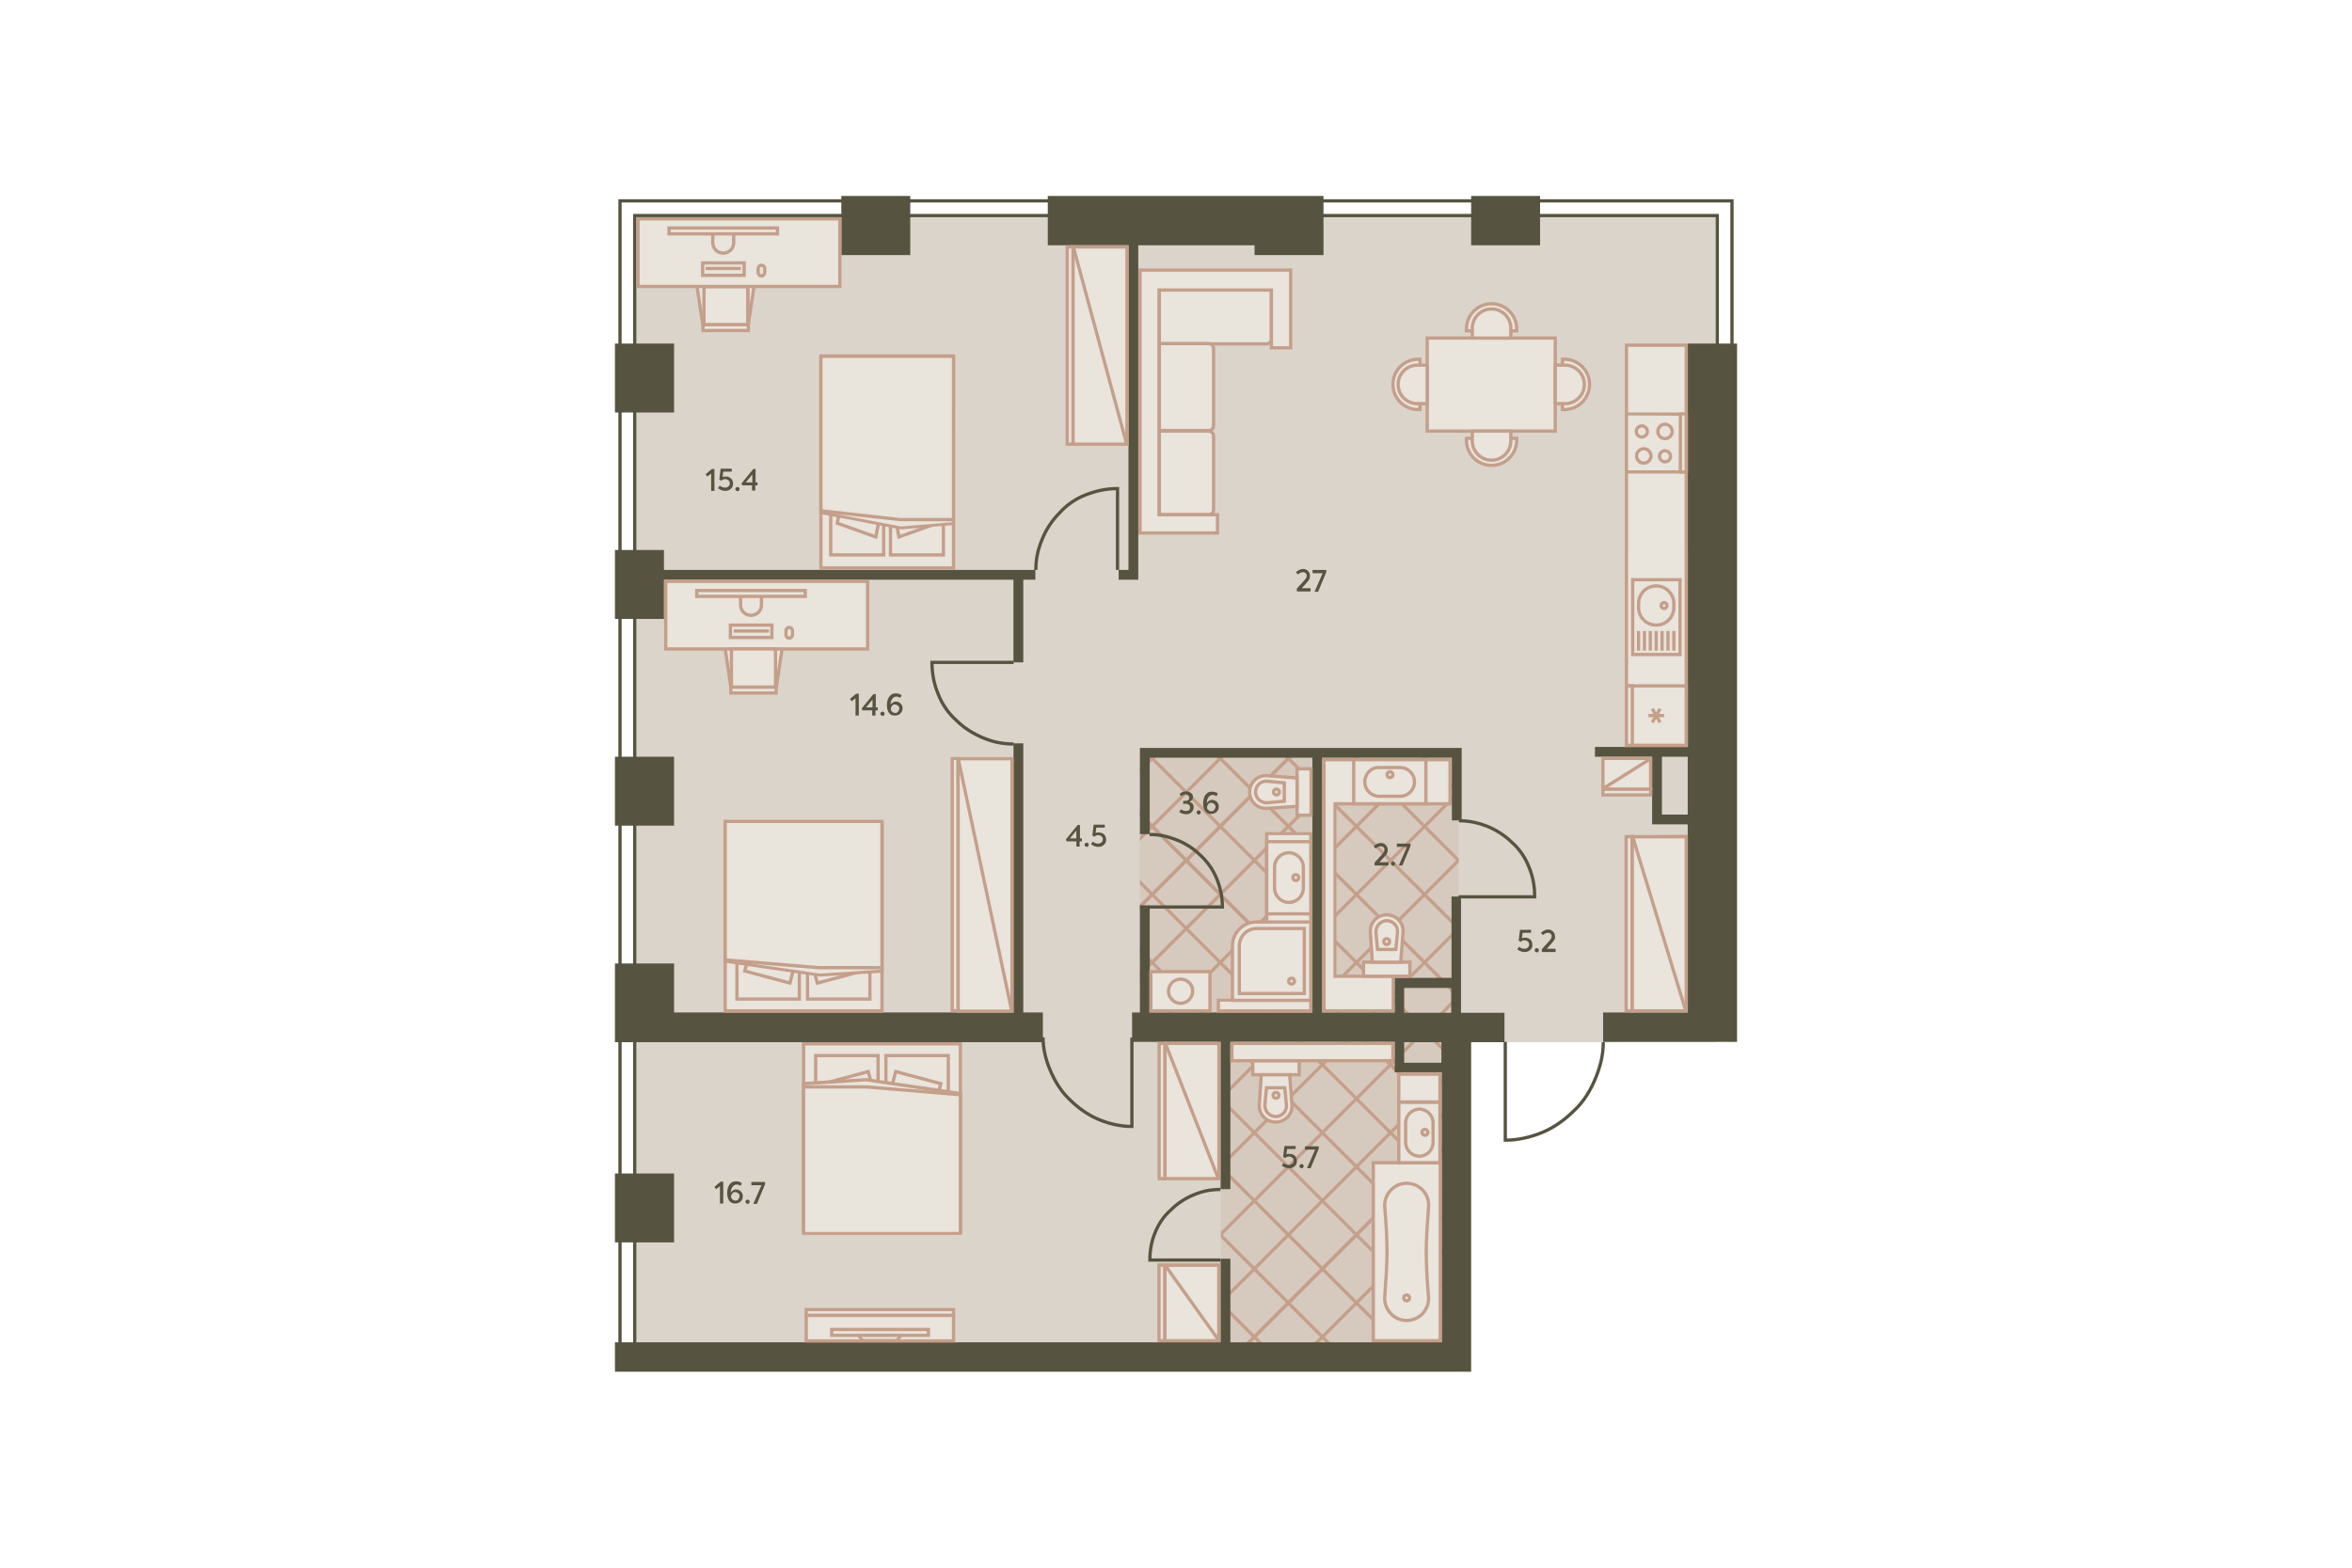 <?xml version="1.0" encoding="utf-8"?>
<!-- Generator: Adobe Illustrator 24.2.0, SVG Export Plug-In . SVG Version: 6.00 Build 0)  -->
<!DOCTYPE svg PUBLIC "-//W3C//DTD SVG 1.1//EN" "http://www.w3.org/Graphics/SVG/1.1/DTD/svg11.dtd">
<svg version="1.1" id="_x31__x5F_2" xmlns:x="http://ns.adobe.com/Extensibility/1.0/" xmlns:i="http://ns.adobe.com/AdobeIllustrator/10.0/" xmlns:graph="http://ns.adobe.com/Graphs/1.0/"
	 xmlns="http://www.w3.org/2000/svg" xmlns:xlink="http://www.w3.org/1999/xlink" x="0px" y="0px" viewBox="0 0 720 480"
	 style="enable-background:new 0 0 720 480;" xml:space="preserve">
<style type="text/css">
	.st0{fill:#DBD4CA;}
	.st1{clip-path:url(#SVGID_2_);}
	.st2{fill:none;stroke:#C49F8A;stroke-miterlimit:10;}
	.st3{opacity:0.3;clip-path:url(#SVGID_2_);}
	.st4{opacity:0.7;fill:#C49F8A;}
	.st5{fill:none;stroke:#565440;}
	.st6{fill:#565440;}
	.st7{fill:#E9E4DC;}
	.st8{fill:#C49F8A;}
	.st9{fill:#E9E4DC;stroke:#C49F8A;}
	.st10{fill:#E9E4DC;stroke:#C49F8A;stroke-miterlimit:4;}
	.st11{fill:none;stroke:#C49F8A;}
	.st12{fill:#E9E4DC;stroke:#C49F8A;stroke-linejoin:round;}
	.st13{opacity:0;}
	.st14{fill:#3F3F3F;fill-opacity:0;}
</style>
<polygon id="Floor" class="st0" points="447.4,416.2 194.3,416.2 194.3,66 525.2,66
	525.2,319.1 447.4,319.1 "/>
<g id="Wet_Floor_1_">
	<defs>
		<polygon id="SVGID_1_" points="446.5,411.982 373.75,411.982 373.75,316.301 348.95,315.757
			348.95,230.1 446.5,229.945 		"/>
	</defs>
	<clipPath id="SVGID_2_">
		<use xlink:href="#SVGID_1_"  style="overflow:visible;"/>
	</clipPath>
	<g class="st1">
		<g>
			<line class="st2" x1="123.438" y1="357.243" x2="456.921" y2="23.76"/>
			<line class="st2" x1="113.017" y1="346.821" x2="446.5" y2="13.338"/>
			<line class="st2" x1="133.86" y1="367.664" x2="467.343" y2="34.181"/>
			<line class="st2" x1="144.281" y1="378.085" x2="477.764" y2="44.602"/>
			<line class="st2" x1="154.702" y1="388.507" x2="488.186" y2="55.024"/>
			<line class="st2" x1="165.124" y1="398.928" x2="498.607" y2="65.445"/>
			<line class="st2" x1="175.545" y1="409.35" x2="509.028" y2="75.866"/>
			<line class="st2" x1="185.966" y1="419.771" x2="519.45" y2="86.288"/>
			<line class="st2" x1="196.388" y1="430.192" x2="529.871" y2="96.709"/>
			<line class="st2" x1="206.809" y1="440.614" x2="540.292" y2="107.13"/>
			<line class="st2" x1="196.388" y1="430.192" x2="529.871" y2="96.709"/>
			<line class="st2" x1="217.23" y1="451.035" x2="550.714" y2="117.552"/>
			<line class="st2" x1="227.652" y1="461.456" x2="561.135" y2="127.973"/>
			<line class="st2" x1="238.073" y1="471.878" x2="571.556" y2="138.394"/>
			<line class="st2" x1="248.494" y1="482.299" x2="581.978" y2="148.816"/>
			<line class="st2" x1="258.916" y1="492.72" x2="592.399" y2="159.237"/>
			<line class="st2" x1="269.337" y1="503.142" x2="602.82" y2="169.658"/>
			<line class="st2" x1="279.758" y1="513.563" x2="613.242" y2="180.08"/>
			<line class="st2" x1="290.18" y1="523.984" x2="623.663" y2="190.501"/>
			<line class="st2" x1="279.758" y1="513.563" x2="613.242" y2="180.08"/>
			<line class="st2" x1="300.601" y1="534.406" x2="634.084" y2="200.923"/>
			<line class="st2" x1="311.023" y1="544.827" x2="644.506" y2="211.344"/>
			<line class="st2" x1="321.444" y1="555.248" x2="654.927" y2="221.765"/>
			<line class="st2" x1="331.865" y1="565.67" x2="665.348" y2="232.187"/>
			<line class="st2" x1="342.287" y1="576.091" x2="675.77" y2="242.608"/>
			<line class="st2" x1="352.708" y1="586.512" x2="686.191" y2="253.029"/>
			<line class="st2" x1="363.129" y1="596.934" x2="696.612" y2="263.451"/>
			<line class="st2" x1="373.551" y1="607.355" x2="707.034" y2="273.872"/>
			<line class="st2" x1="363.129" y1="596.934" x2="696.612" y2="263.451"/>
			<line class="st2" x1="383.972" y1="617.776" x2="717.455" y2="284.293"/>
			<line class="st2" x1="394.393" y1="628.198" x2="727.877" y2="294.715"/>
			<line class="st2" x1="404.815" y1="638.619" x2="738.298" y2="305.136"/>
			<line class="st2" x1="415.236" y1="649.041" x2="748.719" y2="315.557"/>
			<line class="st2" x1="425.657" y1="659.462" x2="759.141" y2="325.979"/>
			<line class="st2" x1="436.079" y1="669.883" x2="769.562" y2="336.4"/>
			<line class="st2" x1="446.5" y1="680.305" x2="779.983" y2="346.821"/>
		</g>
		<g>
			<line class="st2" x1="456.921" y1="669.883" x2="123.438" y2="336.4"/>
			<line class="st2" x1="446.5" y1="680.304" x2="113.017" y2="346.821"/>
			<line class="st2" x1="467.343" y1="659.462" x2="133.86" y2="325.979"/>
			<line class="st2" x1="477.764" y1="649.04" x2="144.281" y2="315.557"/>
			<line class="st2" x1="488.185" y1="638.619" x2="154.702" y2="305.136"/>
			<line class="st2" x1="498.607" y1="628.198" x2="165.124" y2="294.715"/>
			<line class="st2" x1="509.028" y1="617.776" x2="175.545" y2="284.293"/>
			<line class="st2" x1="519.449" y1="607.355" x2="185.966" y2="273.872"/>
			<line class="st2" x1="529.871" y1="596.934" x2="196.388" y2="263.451"/>
			<line class="st2" x1="540.292" y1="586.512" x2="206.809" y2="253.029"/>
			<line class="st2" x1="529.871" y1="596.934" x2="196.388" y2="263.451"/>
			<line class="st2" x1="550.714" y1="576.091" x2="217.23" y2="242.608"/>
			<line class="st2" x1="561.135" y1="565.67" x2="227.652" y2="232.187"/>
			<line class="st2" x1="571.556" y1="555.248" x2="238.073" y2="221.765"/>
			<line class="st2" x1="581.978" y1="544.827" x2="248.494" y2="211.344"/>
			<line class="st2" x1="592.399" y1="534.406" x2="258.916" y2="200.923"/>
			<line class="st2" x1="602.82" y1="523.984" x2="269.337" y2="190.501"/>
			<line class="st2" x1="613.242" y1="513.563" x2="279.759" y2="180.08"/>
			<line class="st2" x1="623.663" y1="503.142" x2="290.18" y2="169.658"/>
			<line class="st2" x1="613.242" y1="513.563" x2="279.759" y2="180.08"/>
			<line class="st2" x1="634.084" y1="492.72" x2="300.601" y2="159.237"/>
			<line class="st2" x1="644.506" y1="482.299" x2="311.023" y2="148.816"/>
			<line class="st2" x1="654.927" y1="471.877" x2="321.444" y2="138.394"/>
			<line class="st2" x1="665.348" y1="461.456" x2="331.865" y2="127.973"/>
			<line class="st2" x1="675.77" y1="451.035" x2="342.287" y2="117.552"/>
			<line class="st2" x1="686.191" y1="440.613" x2="352.708" y2="107.13"/>
			<line class="st2" x1="696.612" y1="430.192" x2="363.129" y2="96.709"/>
			<line class="st2" x1="707.034" y1="419.771" x2="373.551" y2="86.288"/>
			<line class="st2" x1="696.612" y1="430.192" x2="363.129" y2="96.709"/>
			<line class="st2" x1="717.455" y1="409.349" x2="383.972" y2="75.866"/>
			<line class="st2" x1="727.876" y1="398.928" x2="394.393" y2="65.445"/>
			<line class="st2" x1="738.298" y1="388.507" x2="404.815" y2="55.024"/>
			<line class="st2" x1="748.719" y1="378.085" x2="415.236" y2="44.602"/>
			<line class="st2" x1="759.14" y1="367.664" x2="425.657" y2="34.181"/>
			<line class="st2" x1="769.562" y1="357.243" x2="436.079" y2="23.76"/>
			<line class="st2" x1="779.983" y1="346.821" x2="446.5" y2="13.338"/>
		</g>
	</g>
	<g class="st3">
		<rect x="285.421" y="175.321" class="st4" width="322.159" height="322.159"/>
	</g>
</g>
<polygon id="Windows" class="st5" points="525.7,61.5 189.8,61.5 189.8,416.2 194.3,416.2
	194.3,66 525.7,66 525.7,106.7 530.2,106.7 530.2,61.5 "/>
<g id="Walls">
	<polygon class="st6" points="319.25,310 313.25,310 313.25,227.6 310.25,227.6 310.25,310
		206.35,310 206.35,295 188.25,295 188.25,310 188.25,319.1 319.25,319.1 	"/>
	<rect x="188.25" y="231.7" class="st6" width="18.1" height="21.1"/>
	<rect x="188.25" y="359.3" class="st6" width="18.1" height="21.1"/>
	<polygon class="st6" points="203.25,177.5 310.25,177.5 310.25,202.8 313.25,202.8
		313.25,177.5 316.95,177.5 316.95,174.5 203.25,174.5 203.25,168.4 188.25,168.4
		188.25,189.5 203.25,189.5 	"/>
	<rect x="188.25" y="105.2" class="st6" width="18.1" height="21.1"/>
	<rect x="257.55" y="60" class="st6" width="21.1" height="18.1"/>
	<rect x="450.35" y="60" class="st6" width="21.1" height="15.1"/>
	<path class="st6" d="M516.65,105.2v123.5H488.25v3h17.5v20.7h1.5h1.5h7.9V310H490.75v9h41v-9V105.2
		H516.65z M508.75,249.4v-17.7h7.9v17.7H508.75z"/>
	<polygon class="st6" points="345.45,174.5 342.45,174.5 342.45,177.5 345.45,177.5 348.45,177.5
		348.45,75.1 384.05,75.1 384.05,78.1 405.15,78.1 405.15,75.1
		405.15,60 384.05,60 320.75,60 320.75,75.1 345.45,75.1 	"/>
	<path class="st6" d="M447.35,274.5h-3v24.9h-17.4v1.5v1.5v4.5V310h-22.2v-78h39.7v19.2h3V232
		v-2.8V229h-98.5v1.1V232v23.4h3V232h49.8v78h-49.8v-32.8h-3V310h-2.4v9h27.1
		v45.1h3V319h50.3v9.3h1.5l0,0h12.9V411h-64.7v-25.6h-3V411H188.25v9h253.1l0,0h9
		V319.1h10.2v-9h-13.3V274.5H447.35z M429.85,307v-4.5h14.4v7.6h-14.4V307z
		 M441.25,325.4h-11.4v-6.3h11.4V325.4z"/>
</g>
<path id="Doors" class="st5" d="M490.8,319.1c0,3.9-0.9,7.5-2.4,11.1
	s-3.6,7.2-6.6,9.9c-2.7,2.7-6,5.1-9.6,6.6
	s-7.5,2.4-11.4,2.4V319 M319.3,317.6c0,3.5,0.8,6.8,2.2,10.1
	c1.4,3.3,3.3,6.5,6,9c2.4,2.4,5.4,4.6,8.7,6
	C339.5,344.1,343,344.9,346.5,344.9v-27.2 M317.1,174.5
	c0-3.4,0.6-6.2,1.9-9.3c1.2-3.1,3.1-5.9,5.3-8.1
	c2.2-2.5,5-4.4,8.1-5.6c3.1-1.2,6.2-1.9,9.7-1.9v24.9
	 M310.3,227.8c-3.4,0-6.3-0.6-9.4-1.9
	c-3.1-1.3-5.9-3.1-8.1-5.3c-2.5-2.2-4.4-5-5.6-8.1
	c-1.3-3.1-1.9-6.3-1.9-9.7h25 M373.6,364.2
	c-3,0-5.4,0.5-8.1,1.6s-5.1,2.7-7,4.6c-2.2,1.9-3.8,4.3-4.9,7
	S352,382.8,352,385.8h21.6 M351.9,255.5c3.1,0,5.6,0.6,8.4,1.7
	S365.6,260,367.5,261.9c2.2,2,3.9,4.5,5,7.2
	c1.1,2.8,1.7,5.6,1.7,8.6h-22.3 M446.6,251.3
	c3.2,0,5.8,0.6,8.7,1.7c2.9,1.2,5.5,2.9,7.6,5
	c2.3,2,4.1,4.7,5.2,7.6c1.2,2.9,1.7,5.8,1.7,9H446.5"/>
<g id="Furniture_1_">
	<g>
		<polygon class="st7" points="372.975,309.5 372.975,306.3 387.775,306.3 387.775,255.3
			401.275,255.3 401.275,309.5 		"/>
		<path class="st8" d="M400.775,255.8V309h-1h-12.5h-13.8v-2.3h13.8h1v-1v-50h12.5
			 M401.775,254.8h-14.5v51h-14.8v4.3h14.8h12.5h2V254.8L401.775,254.8z"/>
	</g>
	<g>
		<polygon class="st7" points="405.2,309.5 405.2,232.6 443.9,232.6 443.9,246.1
			408.6,246.1 408.6,298.9 426.4,298.9 426.4,309.5 		"/>
		<path class="st8" d="M443.4,233.1v12.5h-34.2h-1v1v51.8v1h1h16.8V309h-16.8h-2h-1.4
			v-62.4v-13.5h3.5H443.4 M444.4,232.1h-35.2h-4.5v14.5V310h2.4h2h17.8v-11.6
			h-17.8v-51.8h35.2v-14.5H444.4z"/>
	</g>
	<g>
		<g>
			<rect x="251.3" y="109.6" class="st7" width="40.6" height="64.3"/>
			<path class="st8" d="M291.4,110.1v63.3h-39.6v-63.3h39.6 M292.4,109.1
				h-41.6v65.3h41.6V109.1L292.4,109.1z"/>
		</g>
		<rect x="254.3" y="153.7" class="st9" width="16.2" height="16.2"/>
		<rect x="272.6" y="153.7" class="st9" width="16.2" height="16.2"/>
		<polygon class="st10" points="256.3,160.2 268.1,164.4 271.2,148.8 259.5,144.6 		"/>
		<polygon class="st10" points="272.1,148.8 275.2,164.4 286.9,160.2 283.8,144.6
					"/>
		<g>
			<polygon class="st7" points="251.3,156.9 251.3,109 291.9,109 291.9,160.3
				275.8,161.7 			"/>
			<path class="st8" d="M291.4,109.5v50.3v0.1l-15.6,1.3l-24-4.6v-47h39.6
				 M292.4,108.5h-41.6V157v0.3l24.9,4.8l16.6-1.4v-1L292.4,108.5
				L292.4,108.5z"/>
		</g>
		<polyline class="st11" points="291.8,159.1 275.6,159.1 251.3,156.4 		"/>
	</g>
	<g>
		<g>
			<rect x="222" y="252.1" class="st7" width="48" height="57.5"/>
			<path class="st8" d="M222.5,252.6h47V309h-47V252.6 M221.5,251.6v58.5h49v-58.5H221.5L221.5,251.6z"/>
		</g>
		<rect x="225.6" y="291.4" class="st9" width="19.1" height="14.5"/>
		<rect x="247.2" y="291.4" class="st9" width="19.1" height="14.5"/>
		<polygon class="st10" points="228,297.3 241.8,301 245.5,287.1 231.7,283.3 		"/>
		<polygon class="st10" points="246.5,287.1 250.2,301 264.1,297.3 260.4,283.3 		"/>
		<g>
			<polygon class="st7" points="222,294.3 222,251.5 270,251.5 270,297.3 250.9,298.5 			"/>
			<path class="st8" d="M269.5,252v44.9l-18.6,1.2L222.5,293.9V252H269.5 M270.5,251h-49v43.4
				v0.3l29.4,4.3L270.5,297.8v-0.9V251L270.5,251z"/>
		</g>
		<polyline class="st11" points="269.8,296.3 250.7,296.3 222,293.9 		"/>
	</g>
	<g>
		<g>
			<rect x="246" y="319.6" class="st7" width="48" height="57.5"/>
			<path class="st8" d="M246.5,320.1h47v56.5h-47V320.1 M245.5,319.1v58.5h49v-58.5H245.5L245.5,319.1z"/>
		</g>
		<rect x="271.2" y="323.2" class="st9" width="19.1" height="14.5"/>
		<rect x="249.7" y="323.2" class="st9" width="19.1" height="14.5"/>
		<polygon class="st10" points="288,331.8 274.2,328.1 270.5,342 284.3,345.8 		"/>
		<polygon class="st10" points="269.5,342.1 265.8,328.1 252,331.8 255.7,345.8 		"/>
		<g>
			<polygon class="st7" points="246,377.6 246,331.8 265.1,330.6 294,334.8 294,377.6 			"/>
			<path class="st8" d="M265.1,331.1L293.5,335.3v41.9h-47v-44.9L265.1,331.1
				 M265.1,330.1L245.5,331.3v0.9v45.9h49v-43.4v-0.3L265.1,330.1
				L265.1,330.1z"/>
		</g>
		<polyline class="st11" points="246.2,332.8 265.3,332.8 294,335.2 		"/>
	</g>
	<g>
		<g>
			<rect x="291.5" y="232.3" class="st7" width="1.8" height="77.3"/>
			<path class="st8" d="M292.8,232.8V309H292v-76.3h0.8 M293.8,231.8H291V310h2.8
				V231.8L293.8,231.8z"/>
		</g>
		<g>
			<rect x="293.3" y="232.3" class="st7" width="16.5" height="77.3"/>
			<path class="st8" d="M293.8,232.8h15.5v76.3h-15.5V232.8 M292.8,231.8v78.3h17.5
				v-78.3H292.8L292.8,231.8z"/>
		</g>
		<path class="st9" d="M309.7,309.5l-16.4-77.4"/>
	</g>
	<g>
		<g>
			<rect x="326.7" y="75.6" class="st7" width="1.8" height="60.4"/>
			<path class="st8" d="M327.2,76.1H328V135.5h-0.8V76.1 M326.2,75.1V136.5H329V75.1
				H326.2L326.2,75.1z"/>
		</g>
		<g>
			<rect x="328.5" y="75.6" class="st7" width="16.5" height="60.4"/>
			<path class="st8" d="M344.5,76.1V135.5H329V76.1H344.5 M345.5,75.1H328V136.5h17.5V75.1
				L345.5,75.1z"/>
		</g>
		<path class="st9" d="M344.9,136L328.5,75.3"/>
	</g>
	<g>
		<g>
			<rect x="354.845" y="319.486" class="st7" width="1.8" height="41.4"/>
			<path class="st8" d="M356.145,319.986v40.4h-0.8v-40.4H356.145 M357.145,318.986h-2.8
				v42.4h2.8V318.986L357.145,318.986z"/>
		</g>
		<g>
			<rect x="356.645" y="319.486" class="st7" width="16.5" height="41.4"/>
			<path class="st8" d="M357.145,319.986h15.5v40.4h-15.5V319.986 M356.145,318.986v42.4h17.5
				v-42.4H356.145L356.145,318.986z"/>
		</g>
		<path class="st9" d="M373.045,361.086L356.645,319.186"/>
	</g>
	<g>
		<g>
			<rect x="497.8" y="256.2" class="st7" width="1.8" height="53.4"/>
			<path class="st8" d="M498.3,256.7h0.8V309h-0.8V256.7 M497.3,255.7V310h2.8
				v-54.4L497.3,255.7L497.3,255.7z"/>
		</g>
		<g>
			<rect x="499.7" y="256.2" class="st7" width="16.5" height="53.4"/>
			<path class="st8" d="M500.2,256.7h15.5V309h-15.5V256.7 M499.2,255.7V310h17.5v-54.4
				L499.2,255.7L499.2,255.7z"/>
		</g>
		<path class="st9" d="M516.1,309.7l-16.4-53.8"/>
	</g>
	<g>
		<g>
			<rect x="490.7" y="241.6" class="st7" width="14.6" height="1.8"/>
			<path class="st8" d="M504.8,242.1v0.8h-13.6v-0.8H504.8 M505.8,241.1
				h-15.6v2.8h15.6V241.1L505.8,241.1z"/>
		</g>
		<g>
			<rect x="490.7" y="232.2" class="st7" width="14.6" height="9.4"/>
			<path class="st8" d="M491.2,232.7h13.6v8.4h-13.6V232.7 M490.2,231.7
				v10.4h15.6v-10.4H490.2L490.2,231.7z"/>
		</g>
		<path class="st9" d="M505.3,232.3L490.5,241.6"/>
	</g>
	<g>
		<g>
			<rect x="354.8" y="387.3" class="st7" width="1.8" height="23.1"/>
			<path class="st8" d="M356.1,387.8V410h-0.8v-22.1h0.8 M357.1,386.8h-2.8V411
				h2.8V386.8L357.1,386.8z"/>
		</g>
		<g>
			<rect x="356.6" y="387.3" class="st7" width="16.5" height="23.1"/>
			<path class="st8" d="M372.6,387.8V410h-15.5v-22.1h15.5 M373.6,386.8h-17.5V411h17.5V386.8
				L373.6,386.8z"/>
		</g>
		<path class="st9" d="M373.1,410.4l-16.5-23.1"/>
	</g>
	<g>
		<g>
			<rect x="420.4" y="356" class="st7" width="20.5" height="54.5"/>
			<path class="st8" d="M420.9,356.5h19.5V410h-19.5V356.5 M419.9,355.5V411h21.5v-55.5H419.9L419.9,355.5z
				"/>
		</g>
		<g>
			<g>
				<path class="st12" d="M430.6,404.3c4,0,7-3.4,6.7-7.3
					c-0.4-4.3-0.7-9.7-0.7-13.7S437,373.9,437.3,369.6
					c0.4-3.9-2.7-7.3-6.7-7.3c-3.9,0-7,3.4-6.7,7.3
					c0.4,4.3,0.7,9.7,0.7,13.7S424.2,392.7,423.9,397
					C423.6,400.9,426.7,404.3,430.6,404.3z"/>
				<ellipse class="st12" cx="430.6" cy="397.4" rx="0.9" ry="0.9"/>
			</g>
		</g>
	</g>
	<g>
		<g>
			<rect x="352.4" y="297.5" class="st7" width="18.1" height="12"/>
			<path class="st8" d="M369.9,298v11h-17.1v-11H369.9 M370.9,297h-19.1v13h19.1V297
				L370.9,297z"/>
		</g>
		<g>
			<path class="st7" d="M361.4,307.3c-2.1,0-3.7-1.7-3.7-3.7
				s1.7-3.7,3.7-3.7c2.1,0,3.7,1.7,3.7,3.7
				S363.5,307.3,361.4,307.3z"/>
			<path class="st8" d="M361.4,300.3c1.8,0,3.2,1.5,3.2,3.2
				c0,1.8-1.5,3.2-3.2,3.2s-3.2-1.5-3.2-3.2
				C358.2,301.7,359.6,300.3,361.4,300.3 M361.4,299.3
				c-2.3,0-4.2,1.9-4.2,4.2c0,2.3,1.9,4.2,4.2,4.2
				s4.2-1.9,4.2-4.2C365.7,301.2,363.8,299.3,361.4,299.3
				L361.4,299.3z"/>
		</g>
	</g>
	<g>
		<g>
			<path class="st7" d="M377.375,306.3v-16.7c0-4,3.3-7.3,7.3-7.3h16.7v24
				H377.375z"/>
			<path class="st8" d="M400.775,282.8v23h-23v-16.2c0-3.7,3-6.8,6.8-6.8H400.775
				 M401.775,281.8h-17.2c-4.3,0-7.8,3.5-7.8,7.8v17.2h25V281.8
				L401.775,281.8z"/>
		</g>
		<g>
			<path class="st7" d="M379.375,304.2v-14.6c0-2.9,2.4-5.3,5.3-5.3h14.6
				v19.9H379.375z"/>
			<path class="st8" d="M398.775,284.8v18.9h-18.9v-14.1
				c0-2.6,2.1-4.8,4.8-4.8H398.775 M399.775,283.8h-15.1
				c-3.2,0-5.8,2.6-5.8,5.8v15.1h20.9V283.8L399.775,283.8z"/>
		</g>
		<ellipse class="st9" cx="395.375" cy="300.4" rx="0.9" ry="0.9"/>
	</g>
	<g>
		<path class="st9" d="M436.9,103.5h39.2V132h-39.2V103.5z"/>
		<path class="st9" d="M464.3,101.3v-0.6c0-4.3-3.5-7.7-7.7-7.7
			c-4.3,0-7.7,3.5-7.7,7.7v0.6H464.3z"/>
		<path class="st9" d="M462.5,103.5v-3c0-3.3-2.7-5.9-5.9-5.9
			c-3.3,0-5.9,2.7-5.9,5.9v3H462.5z"/>
		<path class="st9" d="M464.3,134.2v0.6c0,4.3-3.5,7.7-7.7,7.7
			c-4.3,0-7.7-3.5-7.7-7.7v-0.6H464.3z"/>
		<path class="st9" d="M462.5,132v3c0,3.3-2.7,5.9-5.9,5.9
			c-3.3,0-5.9-2.7-5.9-5.9v-3H462.5z"/>
		<path class="st9" d="M478.3,110h0.6c4.3,0,7.7,3.5,7.7,7.7
			c0,4.3-3.5,7.7-7.7,7.7h-0.6V110z"/>
		<path class="st9" d="M476.1,111.8h3C482.4,111.8,485,114.5,485,117.7
			c0,3.3-2.7,5.9-5.9,5.9h-3V111.8z"/>
		<path class="st9" d="M434.7,110h-0.6c-4.3,0-7.7,3.5-7.7,7.7
			c0,4.3,3.5,7.7,7.7,7.7h0.6V110z"/>
		<path class="st9" d="M436.9,111.8h-3C430.6,111.8,428,114.5,428,117.7
			c0,3.3,2.7,5.9,5.9,5.9h3V111.8z"/>
	</g>
	<g>
		<path class="st9" d="M229.1,99.2h-14L213.2,86.5h17.8L229.1,99.2z"/>
		<g>
			<rect x="195.3" y="67" class="st7" width="61.8" height="20.7"/>
			<path class="st8" d="M256.6,67.5v19.7h-60.8V67.5H256.6 M257.6,66.5h-62.8v21.7
				h62.8V66.5L257.6,66.5z"/>
		</g>
		<path class="st11" d="M226.8,82.2H216 M227.8,84.3h-12.7V80.5h12.7V84.3z"/>
		<path class="st9" d="M233.1,84.5L233.1,84.5c-0.5,0-1-0.4-1-1v-1.3c0-0.5,0.4-1,1-1l0,0
			c0.5,0,1,0.4,1,1V83.5C234,84,233.6,84.5,233.1,84.5z"/>
		<path class="st9" d="M224.6,74.3c0,1.8-1.4,3.2-3.2,3.2
			s-3.2-1.4-3.2-3.2v-3.2h6.4V74.3z"/>
		<g>
			<rect x="215.5" y="87.8" class="st7" width="13.5" height="11.7"/>
			<path class="st8" d="M228.4,88.3V99H216V88.3H228.4 M229.4,87.3H215V100h14.5V87.3
				H229.4z"/>
		</g>
		<g>
			<rect x="215.2" y="99.4" class="st7" width="13.9" height="1.8"/>
			<path class="st8" d="M228.6,99.9v0.8h-12.9v-0.8H228.6 M229.6,98.9h-14.9
				v2.8h14.9V98.9L229.6,98.9z"/>
		</g>
		<g>
			<rect x="204.8" y="69.8" class="st7" width="33.2" height="1.8"/>
			<path class="st8" d="M237.5,70.3v0.8h-32.2v-0.8H237.5 M238.5,69.3h-34.2v2.8H238.5
				V69.3L238.5,69.3z"/>
		</g>
	</g>
	<g>
		<path class="st9" d="M237.7,210.1h-14l-1.9-12.7h17.8L237.7,210.1z"/>
		<g>
			<rect x="203.8" y="178" class="st7" width="61.8" height="20.7"/>
			<path class="st8" d="M265.1,178.5v19.7h-60.8V178.5H265.1 M266.1,177.5h-62.8v21.7
				h62.8V177.5L266.1,177.5z"/>
		</g>
		<path class="st11" d="M235.4,193.2h-10.8 M236.3,195.2h-12.7v-3.8h12.7
			V195.2z"/>
		<path class="st9" d="M241.6,195.4L241.6,195.4c-0.5,0-1-0.4-1-1v-1.3c0-0.5,0.4-1,1-1
			l0,0c0.5,0,1,0.4,1,1v1.3C242.5,195,242.1,195.4,241.6,195.4z"/>
		<path class="st9" d="M233.1,185.2c0,1.8-1.4,3.2-3.2,3.2
			S226.7,187,226.7,185.2V182h6.4V185.2z"/>
		<g>
			<rect x="224" y="198.7" class="st7" width="13.5" height="11.7"/>
			<path class="st8" d="M236.9,199.2v10.7h-12.5v-10.7H236.9 M237.9,198.2h-14.5
				v12.7h14.5V198.2L237.9,198.2z"/>
		</g>
		<g>
			<rect x="223.7" y="210.4" class="st7" width="13.9" height="1.8"/>
			<path class="st8" d="M237.1,210.9v0.8h-12.9v-0.8H237.1 M238.1,209.9
				h-14.9v2.8h14.9V209.9L238.1,209.9z"/>
		</g>
		<g>
			<rect x="213.4" y="180.8" class="st7" width="33.2" height="1.8"/>
			<path class="st8" d="M246,181.3v0.8h-32.2v-0.8H246 M247,180.3h-34.2v2.8H247
				V180.3L247,180.3z"/>
		</g>
	</g>
	<g id="Sink_2">
		<g id="Rectangle_16_x5F_11">
			<rect x="414.4" y="232.6" class="st7" width="22" height="13.5"/>
			<path class="st8" d="M436,233.1v12.5h-21.1v-12.5H436 M437,232.1h-23.1v14.5H437V232.1
				L437,232.1z"/>
		</g>
		<path id="Rectangle_19_x5F_5" class="st9" d="M417.8,239.4L417.8,239.4
			c0,2.5,2,4.4,4.4,4.4h6.4c2.5,0,4.4-2,4.4-4.4l0,0
			c0-2.5-2-4.4-4.4-4.4h-6.4C419.8,234.9,417.8,236.9,417.8,239.4z"/>
		<circle id="Ellipse_7_x5F_2" class="st9" cx="425.5" cy="237.2" r="0.9"/>
	</g>
	<g id="Sink_2_1_">
		<g id="Rectangle_16_x5F_11_1_">
			<rect x="387.775" y="257.7" class="st7" width="13.5" height="22.1"/>
			<path class="st8" d="M400.775,258.2v21.1h-12.5v-21.1H400.775 M401.775,257.2h-14.5
				v23.1h14.5V257.2L401.775,257.2z"/>
		</g>
		<path id="Rectangle_19_x5F_5_1_" class="st9" d="M394.575,261.1L394.575,261.1
			c-2.5,0-4.4,2-4.4,4.4v6.4c0,2.5,2,4.4,4.4,4.4l0,0
			c2.5,0,4.4-2,4.4-4.4V265.5C398.975,263.1,396.975,261.1,394.575,261.1z"/>
		<circle id="Ellipse_7_x5F_2_1_" class="st9" cx="396.675" cy="268.7" r="0.9"/>
	</g>
	<g id="Sink_2_4_">
		<g id="Rectangle_16_x5F_11_4_">
			<rect x="428.2" y="337.5" class="st7" width="12.6" height="18.5"/>
			<path class="st8" d="M440.3,338v17.5h-11.6V338H440.3 M441.3,337h-13.6v19.5h13.6V337
				L441.3,337z"/>
		</g>
		<path id="Rectangle_19_x5F_5_4_" class="st9" d="M434.5,339.6L434.5,339.6
			c-2.3,0-4.2,1.9-4.2,4.2v6c0,2.3,1.9,4.2,4.2,4.2l0,0
			c2.3,0,4.2-1.9,4.2-4.2v-6C438.7,341.5,436.8,339.6,434.5,339.6z"/>
		<circle id="Ellipse_7_x5F_2_4_" class="st9" cx="436.2" cy="346.7" r="0.9"/>
	</g>
	<g id="Toilet_1_">
		<g id="Rectangle_21_1_">
			<rect x="417.4" y="294.6" class="st7" width="14.2" height="4.3"/>
			<path class="st8" d="M431.1,295.1v3.3h-13.2v-3.3H431.1 M432.1,294.1
				h-15.2v5.3h15.2V294.1L432.1,294.1z"/>
		</g>
		<path id="Rectangle_19_x5F_2_1_" class="st9" d="M429.5,285.4c0.2-2.9-2.1-5.3-5-5.3l0,0
			c-2.9,0-5.2,2.4-5,5.3l0.6,9.2h8.7L429.5,285.4z"/>
		<path id="Rectangle_18_x5F_13_1_" class="st9" d="M427.8,285.5C428,283.6,426.5,281.9,424.5,281.9l0,0
			c-1.9,0-3.4,1.7-3.3,3.6l0.5,5.2h5.6L427.8,285.5z"/>
		<ellipse id="Ellipse_6_x5F_2_1_" class="st9" cx="424.5" cy="288.3" rx="0.9" ry="0.9"/>
	</g>
	<g id="Toilet_5_">
		<g id="Rectangle_21_5_">
			<rect x="383.4" y="324.771" class="st7" width="14.2" height="4.3"/>
			<path class="st8" d="M397.2,325.271v3.3H384v-3.3H397.2 M398.2,324.271H383v5.3
				h15.2V324.271L398.2,324.271z"/>
		</g>
		<path id="Rectangle_19_x5F_2_5_" class="st9" d="M395.5,338.271c0.2,2.9-2.1,5.3-5,5.3l0,0
			c-2.9,0-5.2-2.4-5-5.3l0.6-9.2h8.7L395.5,338.271z"/>
		<path id="Rectangle_18_x5F_13_5_" class="st9" d="M393.8,338.271C394,340.171,392.5,341.871,390.5,341.871
			l0,0c-1.9,0-3.4-1.7-3.3-3.6l0.5-5.2h5.6L393.8,338.271z"/>
		<ellipse id="Ellipse_6_x5F_2_5_" class="st9" cx="390.6" cy="335.371" rx="0.9" ry="0.9"/>
	</g>
	<g id="Toilet_4_">
		<g id="Rectangle_21_3_">
			<rect x="397.05" y="235.4" class="st7" width="4.3" height="14.2"/>
			<path class="st8" d="M400.85,235.9v13.2h-3.3v-13.2H400.85 M401.85,234.9
				h-5.3v15.2h5.3V234.9L401.85,234.9z"/>
		</g>
		<path id="Rectangle_19_x5F_2_4_" class="st9" d="M387.85,237.5c-2.9-0.2-5.3,2.1-5.3,5l0,0
			c0,2.9,2.4,5.2,5.3,5l9.2-0.6v-8.7L387.85,237.5z"/>
		<path id="Rectangle_18_x5F_13_4_" class="st9" d="M387.95,239.2C386.05,239,384.35,240.5,384.35,242.5
			l0,0c0,1.9,1.7,3.4,3.6,3.3l5.2-0.5v-5.6L387.95,239.2z"/>
		<ellipse id="Ellipse_6_x5F_2_4_" class="st9" cx="390.75" cy="242.5" rx="0.9" ry="0.9"/>
	</g>
	<g id="TV_1_">
		<g id="Rectangle_16_1_">
			<rect x="246.9" y="400.965" class="st7" width="45.1" height="1.8"/>
			<path class="st8" d="M291.4,401.465v0.8h-44.1v-0.8H291.4 M292.4,400.465
				h-46.1v2.8h46.1V400.465L292.4,400.465z"/>
		</g>
		<g id="Rectangle_15_1_">
			<rect x="246.9" y="402.765" class="st7" width="45.1" height="7.8"/>
			<path class="st8" d="M291.4,403.265v6.8h-44.1v-6.8H291.4 M292.4,402.265
				h-46.1v8.8h46.1V402.265L292.4,402.265z"/>
		</g>
		<g id="Rectangle_17_1_">
			<rect x="254.6" y="407.065" class="st7" width="29.6" height="1.8"/>
			<path class="st8" d="M283.7,407.565v0.8h-28.6v-0.8H283.7 M284.7,406.565h-30.6
				v2.8h30.6V406.565L284.7,406.565z"/>
		</g>
		<path id="Rectangle_18_x5F_2_1_" class="st9" d="M262.9,408.865h12.9l-1.2,1.6h-10.6
			L262.9,408.865z"/>
	</g>
	<g id="Kitchen">
		<g id="Rectangle_24">
			<rect x="497.9" y="169.4" class="st7" width="18.3" height="58.8"/>
			<path class="st8" d="M515.7,169.9v57.8h-17.3v-57.8H515.7 M516.7,168.9
				h-19.3v59.8h19.3V168.9L516.7,168.9z"/>
		</g>
		<g id="Rectangle_27">
			<rect x="497.9" y="105.7" class="st7" width="18.3" height="122.5"/>
			<path class="st8" d="M515.7,106.2v121.5h-17.3v-121.5H515.7 M516.7,105.2h-19.3v123.5
				h19.3V105.2L516.7,105.2z"/>
		</g>
		<g id="Sink_3">
			<rect id="Rectangle_28_x5F_2" x="499.8" y="177.5" class="st9" width="14.5" height="22.9"/>
			<path id="Rectangle_29_x5F_2" class="st9" d="M507,191.4L507,191.4c-3,0-5.4-2.4-5.4-5.4
				v-1.2c0-3,2.4-5.4,5.4-5.4l0,0c3,0,5.4,2.4,5.4,5.4V186
				C512.4,189,510,191.4,507,191.4z"/>
			<ellipse id="Ellipse_7_x5F_3" class="st9" cx="509.4" cy="185.4" rx="0.9" ry="0.9"/>
			<path id="Vector_2" class="st11" d="M512.4,199.2v-6 M510.6,199.2v-6 M508.8,199.2v-6
				 M507,199.2v-6 M505.2,199.2v-6 M503.4,199.2v-6 M501.6,199.2v-6"/>
		</g>
		<g id="Stove">
			<g id="Rectangle_25">
				<rect x="497.9" y="126.8" class="st7" width="18.3" height="17.8"/>
				<path class="st8" d="M515.7,127.3V144h-17.3v-16.8L515.7,127.3 M516.7,126.3
					h-19.3V145h19.3V126.3L516.7,126.3z"/>
			</g>
			<g id="Rectangle_28_x5F_3">
				<rect x="514.3" y="126.8" class="st7" width="1.8" height="17.8"/>
				<path class="st8" d="M515.7,127.3V144h-0.8v-16.8h0.8 M516.7,126.3h-2.8V145
					h2.8V126.3L516.7,126.3z"/>
			</g>
			<g id="Ellipse_7_x5F_4">
				<path class="st7" d="M509.7,141.3c-0.9,0-1.7-0.7-1.7-1.7
					c0-0.9,0.7-1.7,1.7-1.7c0.9,0,1.7,0.7,1.7,1.7
					C511.3,140.5,510.6,141.3,509.7,141.3z"/>
				<path class="st8" d="M509.7,138.5c0.6,0,1.2,0.5,1.2,1.2s-0.5,1.2-1.2,1.2
					s-1.2-0.5-1.2-1.2S509,138.5,509.7,138.5 M509.7,137.5
					C508.5,137.5,507.5,138.5,507.5,139.7s1,2.2,2.2,2.2s2.2-1,2.2-2.2
					C511.8,138.4,510.9,137.5,509.7,137.5L509.7,137.5z"/>
			</g>
			<g id="Ellipse_9">
				<path class="st7" d="M503.2,141.8c-1.2,0-2.2-1-2.2-2.2s1-2.2,2.2-2.2
					s2.2,1,2.2,2.2S504.4,141.8,503.2,141.8z"/>
				<path class="st8" d="M503.2,137.9c0.9,0,1.7,0.8,1.7,1.7
					s-0.8,1.7-1.7,1.7S501.5,140.5,501.5,139.6
					S502.2,137.9,503.2,137.9 M503.2,136.9c-1.5,0-2.7,1.2-2.7,2.7
					s1.2,2.7,2.7,2.7s2.7-1.2,2.7-2.7
					S504.7,136.9,503.2,136.9L503.2,136.9z"/>
			</g>
			<g id="Ellipse_10">
				<path class="st7" d="M509.7,134.3c-1.2,0-2.2-1-2.2-2.2s1-2.2,2.2-2.2
					s2.2,1,2.2,2.2S510.9,134.3,509.7,134.3z"/>
				<path class="st8" d="M509.7,130.4L509.7,130.4c0.9,0,1.7,0.8,1.7,1.7
					s-0.8,1.7-1.7,1.7S508,133,508,132.1S508.7,130.4,509.7,130.4
					 M509.7,129.4c-1.5,0-2.7,1.2-2.7,2.7s1.2,2.7,2.7,2.7
					s2.7-1.2,2.7-2.7C512.4,130.6,511.1,129.4,509.7,129.4
					L509.7,129.4z"/>
			</g>
			<g id="Ellipse_8">
				<path class="st7" d="M502.6,133.7c-0.9,0-1.7-0.7-1.7-1.7
					c0-0.9,0.7-1.7,1.7-1.7C503.5,130.3,504.3,131,504.3,132
					C504.3,133,503.6,133.7,502.6,133.7z"/>
				<path class="st8" d="M502.6,130.9c0.6,0,1.2,0.5,1.2,1.2
					s-0.5,1.2-1.2,1.2s-1.2-0.5-1.2-1.2S502,130.9,502.6,130.9
					 M502.6,129.9c-1.2,0-2.2,1-2.2,2.2s1,2.2,2.2,2.2
					s2.2-1,2.2-2.2S503.8,129.9,502.6,129.9L502.6,129.9z"/>
			</g>
		</g>
	</g>
	<g>
		<path class="st9" d="M387.7,105.3c0.8,0,1.5-0.7,1.5-1.5v-15h-34.3v16.5H387.7z"/>
		<path class="st9" d="M370,131.9c0.8,0,1.5-0.7,1.5-1.6v-23.5
			c0-0.9-0.7-1.6-1.5-1.6h-15.1v26.6H370V131.9z"/>
		<path class="st9" d="M370,157.6c0.8,0,1.5-0.7,1.5-1.5V133.5c0-0.8-0.7-1.5-1.5-1.5h-15.1
			v25.6H370z"/>
		<path class="st9" d="M372.7,157.6v5.6H349V82.7h46.1V106.5h-5.9V88.8h-34.4
			v68.8H372.7z"/>
	</g>
	<g>
		<rect x="377.1" y="319.471" class="st7" width="49.3" height="5.3"/>
		<path class="st8" d="M425.9,319.971v4.3h-48.3v-4.3H425.9 M426.9,318.971
			h-50.3v6.3h50.3V318.971L426.9,318.971z"/>
	</g>
	<g>
		<rect x="428.2" y="328.9" class="st7" width="12.6" height="8.5"/>
		<path class="st8" d="M440.3,329.4v7.5h-11.6v-7.5H440.3 M441.3,328.4h-13.6v9.5
			h13.6V328.4L441.3,328.4z"/>
	</g>
	<g id="Rectangle_27_1_">
		<rect x="497.9" y="210" class="st7" width="18.2" height="18.2"/>
		<path class="st8" d="M515.7,210.5v17.2H498.5V210.5H515.7 M516.7,209.5H497.5v19.2h19.2
			V209.5L516.7,209.5z"/>
	</g>
	<g id="Rectangle_27_3_">
		<rect x="497.9" y="210" class="st7" width="1.8" height="18.2"/>
		<path class="st8" d="M499.2,210.5v17.2h-0.8V210.5H499.2 M500.2,209.5h-2.8v19.2
			h2.8V209.5L500.2,209.5z"/>
	</g>
	<path id="Vector_3" class="st11" d="M504.6,219.1h4.8 M505.8,217l2.4,4.2
		 M505.8,221.2L508.2,217"/>
</g>
<g id="Numbers">
	<g>
		<path class="st6" d="M330.5,256.7h0.7v0.9H330.5v1.6h-1v-1.6h-3L326.3,257
			l3.6-4.4h0.7v4.1H330.5z M329.5,254.3l-2,2.4h2V254.3z"/>
		<path class="st6" d="M332.7,259.3c-0.2,0-0.3-0.1-0.5-0.2
			c-0.1-0.1-0.2-0.3-0.2-0.5s0.1-0.3,0.2-0.4
			s0.3-0.2,0.5-0.2s0.3,0.1,0.4,0.2s0.2,0.3,0.2,0.4
			c0,0.2-0.1,0.3-0.2,0.5S332.9,259.3,332.7,259.3z"/>
		<path class="st6" d="M336.4,254.9C337,254.9,337.6,255.1,338,255.5
			c0.4,0.4,0.6,0.9,0.6,1.6s-0.2,1.2-0.7,1.6
			c-0.4,0.4-1,0.6-1.7,0.6c-0.8,0-1.5-0.3-2.2-0.8l0.5-0.8
			c0.6,0.4,1.1,0.6,1.7,0.6c0.4,0,0.7-0.1,1-0.4
			c0.3-0.2,0.4-0.5,0.4-0.9s-0.1-0.7-0.4-0.9
			c-0.2-0.2-0.6-0.4-1-0.4c-0.5,0-0.9,0.2-1.2,0.5l-0.6-0.4
			l0.4-3.3h3.4v0.9h-2.6l-0.2,1.6
			C335.7,254.9,336,254.9,336.4,254.9z"/>
	</g>
	<g>
		<path class="st6" d="M363.1,249.3c-0.7,0-1.4-0.2-2.1-0.7l0.5-0.8
			c0.6,0.4,1.1,0.5,1.6,0.5C363.5,248.3,363.8,248.2,364,248
			c0.2-0.2,0.3-0.4,0.3-0.8c0-0.3-0.1-0.6-0.4-0.8
			c-0.2-0.2-0.5-0.3-0.9-0.3h-0.8v-0.9H363
			c0.3,0,0.6-0.1,0.8-0.3C364,244.7,364.1,244.5,364.1,244.2
			s-0.1-0.5-0.3-0.7s-0.5-0.3-0.8-0.3c-0.4,0-0.9,0.2-1.4,0.6
			l-0.5-0.7c0.2-0.2,0.5-0.4,0.9-0.6
			c0.4-0.1,0.7-0.2,1.1-0.2c0.6,0,1.1,0.2,1.5,0.5
			s0.6,0.8,0.6,1.2s-0.1,0.7-0.3,0.9
			c-0.2,0.3-0.5,0.5-0.8,0.6l0,0c0.4,0.1,0.7,0.3,1,0.6
			c0.2,0.3,0.3,0.6,0.3,1.1c0,0.6-0.2,1-0.6,1.4
			C364.4,249.2,363.8,249.3,363.1,249.3z"/>
		<path class="st6" d="M367,249.4c-0.2,0-0.3-0.1-0.5-0.2
			c-0.1-0.1-0.2-0.3-0.2-0.5s0.1-0.3,0.2-0.4
			c0.1-0.1,0.3-0.2,0.5-0.2s0.3,0.1,0.4,0.2
			c0.1,0.1,0.2,0.3,0.2,0.4c0,0.2-0.1,0.3-0.2,0.5
			C367.3,249.3,367.1,249.4,367,249.4z"/>
		<path class="st6" d="M371,244.9c0.6,0,1.1,0.2,1.5,0.6
			c0.4,0.4,0.6,0.9,0.6,1.5s-0.2,1.2-0.7,1.6
			c-0.4,0.4-1,0.6-1.7,0.6c-0.8,0-1.4-0.3-1.8-0.9
			c-0.4-0.6-0.6-1.4-0.6-2.3c0-0.6,0.1-1.2,0.3-1.8
			s0.5-1,0.9-1.3c0.4-0.4,1-0.5,1.6-0.5c0.7,0,1.3,0.2,1.7,0.6
			l-0.4,0.8c-0.4-0.3-0.8-0.4-1.2-0.4
			c-0.4,0-0.7,0.1-1,0.4c-0.5,0.5-0.8,1.2-0.8,2.1
			c0.2-0.3,0.4-0.5,0.7-0.7S370.6,244.9,371,244.9z M370.8,248.4
			c0.4,0,0.7-0.1,0.9-0.4c0.2-0.3,0.4-0.6,0.4-0.9
			c0-0.4-0.1-0.7-0.4-0.9c-0.2-0.2-0.5-0.4-0.9-0.4
			s-0.7,0.1-0.9,0.4C369.7,246.4,369.5,246.8,369.5,247.1
			c0,0.4,0.1,0.7,0.4,0.9C370.1,248.3,370.4,248.4,370.8,248.4z
			"/>
	</g>
	<g>
		<path class="st6" d="M400.1,178.3L398.5,180.1h2.7v1H397v-0.9l2.1-2.3l0.5-0.6
			c0.1-0.1,0.2-0.3,0.3-0.5C400,176.6,400,176.4,400,176.2
			c0-0.3-0.1-0.5-0.3-0.7c-0.2-0.2-0.5-0.3-0.8-0.3
			c-0.5,0-1,0.2-1.6,0.7l-0.6-0.7c0.7-0.6,1.4-1,2.2-1
			c0.6,0,1.1,0.2,1.5,0.6c0.4,0.4,0.6,0.9,0.6,1.4
			C401.1,176.9,400.8,177.6,400.1,178.3z"/>
		<path class="st6" d="M401.8,175.4V174.5H406v0.7l-2.5,6h-1.1l2.5-5.7h-3.1V175.4z"/>
	</g>
	<g>
		<path class="st6" d="M260.2,214l1.9-1.6h0.8v6.7h-1v-5.3l-1.2,0.9
			L260.2,214z"/>
		<path class="st6" d="M268,216.6h0.7V217.5H268v1.6h-1V217.5h-3l-0.2-0.6L267.4,212.5
			h0.7v4.1H268z M267.1,214.2l-2,2.4h2V214.2z"/>
		<path class="st6" d="M270.2,219.2c-0.2,0-0.3-0.1-0.5-0.2
			C269.6,218.9,269.5,218.7,269.5,218.5s0.1-0.3,0.2-0.4
			c0.1-0.1,0.3-0.2,0.5-0.2s0.3,0.1,0.4,0.2
			c0.1,0.1,0.2,0.3,0.2,0.4c0,0.2-0.1,0.3-0.2,0.5
			S270.4,219.2,270.2,219.2z"/>
		<path class="st6" d="M274.2,214.8c0.6,0,1.1,0.2,1.5,0.6
			c0.4,0.4,0.6,0.9,0.6,1.5s-0.2,1.2-0.7,1.6
			c-0.4,0.4-1,0.6-1.7,0.6c-0.8,0-1.4-0.3-1.8-0.9
			C271.7,217.6,271.5,216.8,271.5,215.9c0-0.6,0.1-1.2,0.3-1.8
			c0.2-0.5,0.5-1,0.9-1.3c0.4-0.4,1-0.5,1.6-0.5
			c0.7,0,1.3,0.2,1.7,0.6l-0.4,0.8
			c-0.4-0.3-0.8-0.4-1.2-0.4c-0.4,0-0.7,0.1-1,0.4
			c-0.5,0.5-0.8,1.2-0.8,2.1c0.1-0.3,0.4-0.5,0.7-0.7
			S273.8,214.8,274.2,214.8z M274,218.3c0.4,0,0.7-0.1,0.9-0.4
			c0.2-0.3,0.4-0.6,0.4-0.9c0-0.4-0.1-0.7-0.4-0.9
			c-0.2-0.2-0.5-0.4-0.9-0.4s-0.7,0.1-0.9,0.4
			c-0.2,0.2-0.4,0.6-0.4,0.9c0,0.4,0.1,0.7,0.4,0.9
			C273.3,218.1,273.6,218.3,274,218.3z"/>
	</g>
	<g>
		<path class="st6" d="M216,145.2l1.9-1.6h0.8v6.7h-1V145L216.5,145.9L216,145.2z"/>
		<path class="st6" d="M222.2,145.9c0.6,0,1.2,0.2,1.6,0.6
			c0.4,0.4,0.6,0.9,0.6,1.6c0,0.7-0.2,1.2-0.7,1.6
			c-0.4,0.4-1,0.6-1.7,0.6c-0.8,0-1.5-0.3-2.2-0.8l0.5-0.8
			c0.6,0.4,1.1,0.6,1.7,0.6c0.4,0,0.7-0.1,1-0.4
			c0.3-0.2,0.4-0.5,0.4-0.9s-0.1-0.7-0.4-0.9
			c-0.2-0.2-0.6-0.4-1-0.4c-0.5,0-0.9,0.2-1.2,0.5l-0.6-0.4
			l0.4-3.3H224v0.9h-2.6l-0.2,1.6C221.5,146,221.8,145.9,222.2,145.9z
			"/>
		<path class="st6" d="M225.8,150.4c-0.2,0-0.3-0.1-0.5-0.2
			c-0.1-0.1-0.2-0.3-0.2-0.5s0.1-0.3,0.2-0.4
			c0.1-0.1,0.3-0.2,0.5-0.2s0.3,0.1,0.4,0.2
			c0.1,0.1,0.2,0.3,0.2,0.4c0,0.2-0.1,0.3-0.2,0.5
			C226.2,150.3,226,150.4,225.8,150.4z"/>
		<path class="st6" d="M231.2,147.7h0.7v0.9h-0.7v1.6h-1v-1.6h-3L227,148
			l3.6-4.4h0.7v4.1H231.2z M230.3,145.3l-2,2.4h2V145.3z"/>
	</g>
	<g>
		<path class="st6" d="M218.7,363.4l1.9-1.6h0.8V368.5h-1v-5.3l-1.2,0.9
			L218.7,363.4z"/>
		<path class="st6" d="M225.3,364.2c0.6,0,1.1,0.2,1.5,0.6s0.6,0.9,0.6,1.5
			s-0.2,1.2-0.7,1.6c-0.4,0.4-1,0.6-1.7,0.6
			c-0.8,0-1.4-0.3-1.8-0.9c-0.4-0.6-0.6-1.4-0.6-2.3
			c0-0.6,0.1-1.2,0.3-1.8c0.2-0.5,0.5-1,0.9-1.3
			c0.4-0.4,1-0.5,1.6-0.5c0.7,0,1.3,0.2,1.7,0.6l-0.4,0.8
			c-0.4-0.3-0.8-0.4-1.2-0.4s-0.7,0.1-1,0.4
			c-0.5,0.5-0.8,1.2-0.8,2.1c0.1-0.3,0.4-0.5,0.7-0.7
			S224.9,364.2,225.3,364.2z M225.1,367.6
			c0.4,0,0.7-0.1,0.9-0.4s0.4-0.6,0.4-0.9
			c0-0.4-0.1-0.7-0.4-0.9c-0.2-0.2-0.5-0.4-0.9-0.4
			s-0.7,0.1-0.9,0.4c-0.2,0.2-0.4,0.6-0.4,0.9
			c0,0.4,0.1,0.7,0.4,0.9C224.5,367.5,224.8,367.6,225.1,367.6z"/>
		<path class="st6" d="M228.9,368.6c-0.2,0-0.3-0.1-0.5-0.2
			c-0.1-0.1-0.2-0.3-0.2-0.5s0.1-0.3,0.2-0.4
			c0.1-0.1,0.3-0.2,0.5-0.2s0.3,0.1,0.4,0.2
			c0.1,0.1,0.2,0.3,0.2,0.4c0,0.2-0.1,0.3-0.2,0.5
			S229,368.6,228.9,368.6z"/>
		<path class="st6" d="M230,362.8v-0.9h4.2v0.7l-2.5,6h-1.1l2.5-5.7H230V362.8z"/>
	</g>
	<g>
		<path class="st6" d="M394.8,353.3c0.6,0,1.2,0.2,1.6,0.6S397,354.8,397,355.5
			s-0.2,1.2-0.7,1.6c-0.4,0.4-1,0.6-1.7,0.6
			c-0.8,0-1.5-0.3-2.2-0.8l0.5-0.8c0.6,0.4,1.1,0.6,1.7,0.6
			c0.4,0,0.7-0.1,1-0.4c0.3-0.2,0.4-0.5,0.4-0.9
			s-0.1-0.7-0.4-0.9c-0.2-0.2-0.6-0.4-1-0.4
			c-0.5,0-0.9,0.2-1.2,0.5l-0.6-0.4l0.4-3.3h3.4v0.9H394
			l-0.2,1.6C394.1,353.3,394.4,353.3,394.8,353.3z"/>
		<path class="st6" d="M398.5,357.7c-0.2,0-0.3-0.1-0.5-0.2s-0.2-0.3-0.2-0.5
			s0.1-0.3,0.2-0.4s0.3-0.2,0.5-0.2s0.3,0.1,0.4,0.2
			s0.2,0.3,0.2,0.4c0,0.2-0.1,0.3-0.2,0.5
			S398.6,357.7,398.5,357.7z"/>
		<path class="st6" d="M399.5,351.9V351h4.2v0.7l-2.5,6h-1.1l2.5-5.7H399.5V351.9z"/>
	</g>
	<g>
		<path class="st6" d="M423.9,262.2L422.3,264H425v1h-4.2v-0.9l2.1-2.3l0.5-0.6
			c0.1-0.1,0.2-0.3,0.3-0.5c0.1-0.2,0.1-0.4,0.1-0.6
			c0-0.3-0.1-0.5-0.3-0.7c-0.2-0.2-0.5-0.3-0.8-0.3
			c-0.5,0-1,0.2-1.6,0.7L420.5,259.1c0.7-0.6,1.4-1,2.2-1
			c0.6,0,1.1,0.2,1.5,0.6s0.6,0.9,0.6,1.4
			C424.9,260.8,424.6,261.5,423.9,262.2z"/>
		<path class="st6" d="M426.5,265.1c-0.2,0-0.3-0.1-0.5-0.2
			c-0.1-0.1-0.2-0.3-0.2-0.5S425.9,264.1,426,264s0.3-0.2,0.5-0.2
			s0.3,0.1,0.4,0.2s0.2,0.3,0.2,0.4
			c0,0.2-0.1,0.3-0.2,0.5C426.8,265,426.7,265.1,426.5,265.1z"/>
		<path class="st6" d="M427.6,259.2v-0.9h4.2v0.7l-2.5,6h-1.1l2.5-5.7h-3.1
			V259.2z"/>
	</g>
	<g>
		<path class="st6" d="M466.9,287.1c0.6,0,1.2,0.2,1.6,0.6
			s0.6,0.9,0.6,1.6s-0.2,1.2-0.7,1.6
			c-0.4,0.4-1,0.6-1.7,0.6c-0.8,0-1.5-0.3-2.2-0.8l0.5-0.8
			c0.6,0.4,1.1,0.6,1.7,0.6c0.4,0,0.7-0.1,1-0.4
			c0.3-0.2,0.4-0.5,0.4-0.9s-0.1-0.7-0.4-0.9
			c-0.2-0.2-0.6-0.4-1-0.4c-0.5,0-0.9,0.2-1.2,0.5l-0.6-0.4
			l0.4-3.3h3.4v0.9h-2.6l-0.2,1.6
			C466.2,287.2,466.5,287.1,466.9,287.1z"/>
		<path class="st6" d="M470.5,291.6c-0.2,0-0.3-0.1-0.5-0.2s-0.2-0.3-0.2-0.5
			S469.9,290.6,470,290.5s0.3-0.2,0.5-0.2s0.3,0.1,0.4,0.2
			s0.2,0.3,0.2,0.4c0,0.2-0.1,0.3-0.2,0.5
			S470.7,291.6,470.5,291.6z"/>
		<path class="st6" d="M475.1,288.7L473.5,290.5h2.7v1H472v-0.9l2.1-2.3l0.5-0.6
			c0.1-0.1,0.2-0.3,0.3-0.5C475,287,475,286.8,475,286.6
			c0-0.3-0.1-0.5-0.3-0.7c-0.2-0.2-0.5-0.3-0.8-0.3
			c-0.5,0-1,0.2-1.6,0.7l-0.6-0.7c0.7-0.6,1.4-1,2.2-1
			c0.6,0,1.1,0.2,1.5,0.6s0.6,0.9,0.6,1.4
			C476.2,287.3,475.8,287.9,475.1,288.7z"/>
	</g>
</g>
<g id="street_anchors" class="st13">
	<rect id="street_x5F_anchor_x5F_03" x="561.7" y="235" class="st14" width="10" height="10"/>
	<rect id="street_x5F_anchor_x5F_02" x="148.3" y="235" class="st14" width="10" height="10"/>
	<rect id="street_x5F_anchor_x5F_01_1_" x="355" y="20.1" class="st14" width="10" height="10"/>
</g>
</svg>
